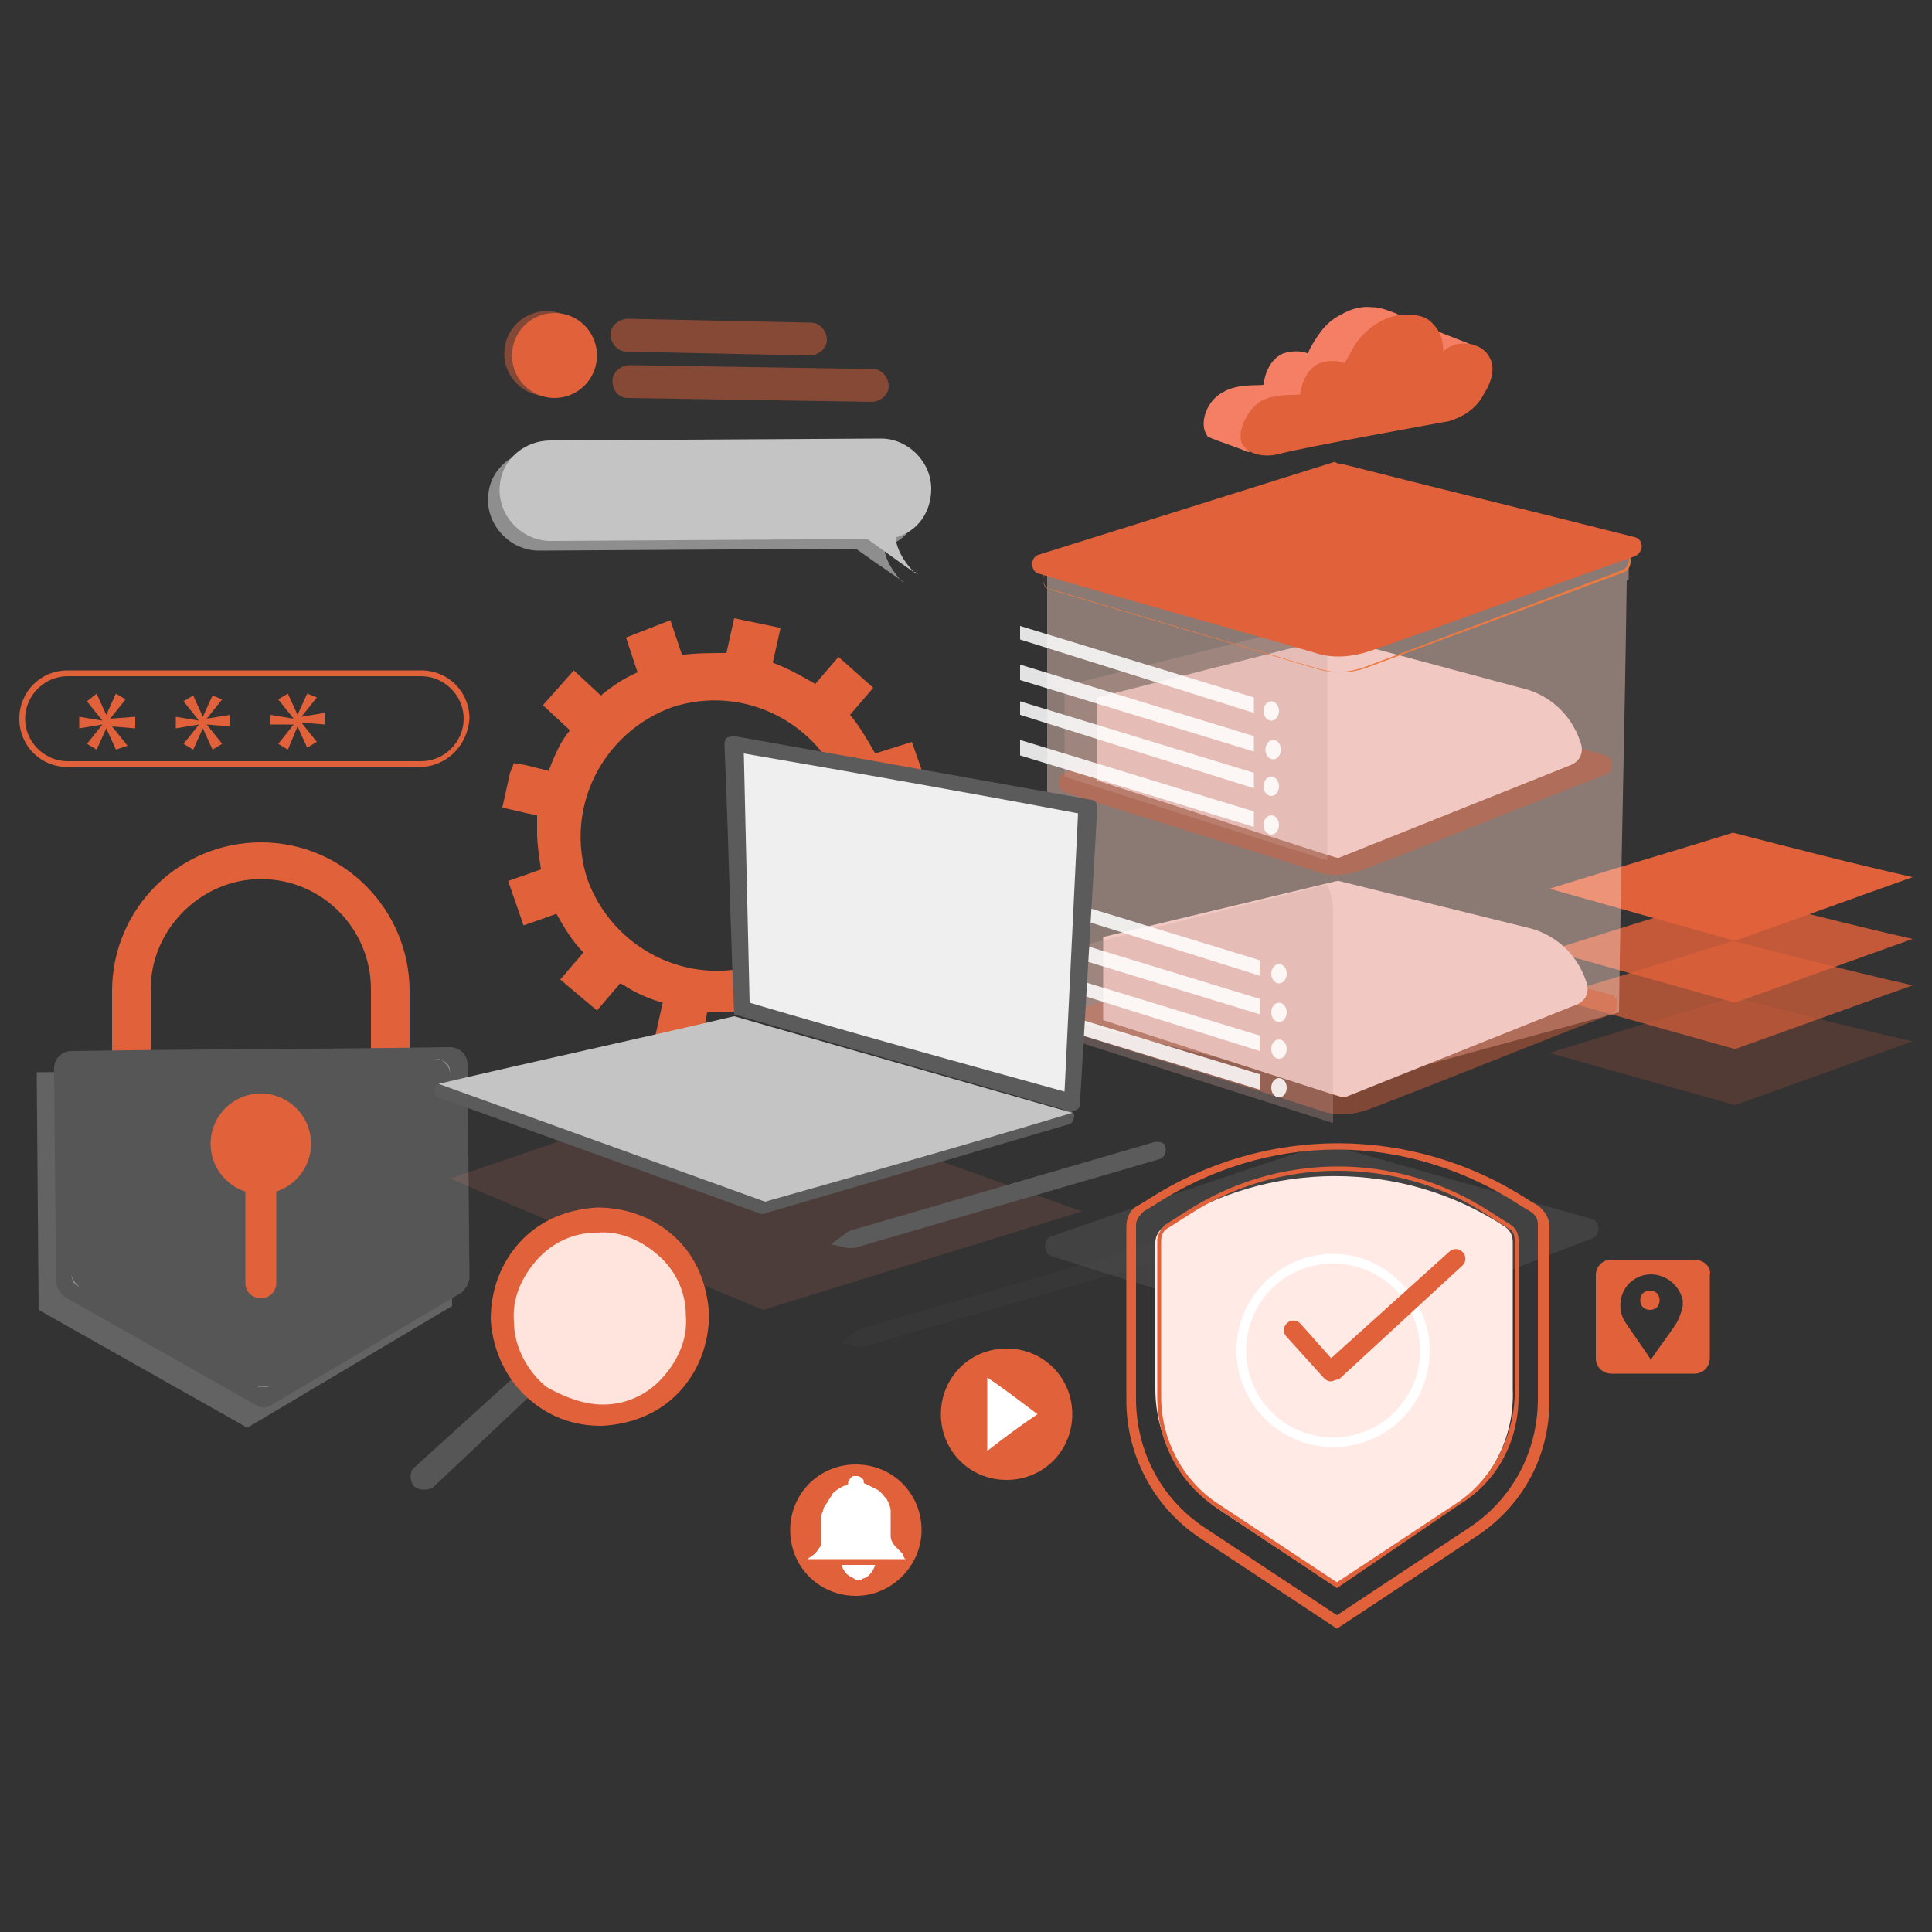 <svg version="1" viewBox="0 0 100 100" xml:space="preserve" xmlns="http://www.w3.org/2000/svg"><rect x="0" y="0" width="100" height="100" fill="#333333" stroke="none"/><path d="M89.7 46.3c3.1.8 6.2 1.6 9.3 2.3-3.1 1.1-6.1 2.2-9.2 3.3l-9.6-2.7c3.2-1 6.3-2 9.5-2.9z" fill="#E0613A" opacity=".83"/><path d="M89.7 48.7c3.1.8 6.2 1.6 9.3 2.3-3.1 1.1-6.1 2.2-9.2 3.3l-9.6-2.7c3.2-.9 6.3-1.9 9.5-2.9z" fill="#E0613A" opacity=".68"/><path d="M89.7 51.6c3.1.8 6.2 1.6 9.3 2.3-3.1 1.1-6.1 2.2-9.2 3.3l-9.6-2.7c3.2-1 6.3-1.9 9.5-2.9z" fill="#E0613A" opacity=".18"/><path d="M89.7 43.1c3.1.8 6.2 1.6 9.3 2.3-3.1 1.1-6.1 2.2-9.2 3.3L80.2 46c3.2-1 6.3-1.9 9.5-2.9z" fill="#E0613A"/><path d="M84.2 30c-.1 7.5-.3 15-.4 22.4-4.8 1.3-9.6 2.6-14.3 3.9-5.1-1.2-10.2-2.5-15.3-3.7V29.5c7.5 0 15.1-.1 22.6-.1l7.5-.9V30z" fill="#FFD8CA" opacity=".43"/><path d="M62.4 22.4c0 .1.1.1.1.2.7.3 1.4.5 2.1.8 2.8-.7 5.6-1.5 8.4-2.2.3-.1 1.3-.4 1.8-1.4.1-.2.3-.5.4-.9.4-.3.7-.7 1.1-1-.7-.3-1.3-.5-2-.8-.1.1-.2.1-.3.1H73.7c-.2 0-.4.1-.5.2-.2-.3-.3-.6-.5-.9h.1c-.1-.1-.4-.2-.6-.3-.3-.1-.7-.3-1.2-.3-.9-.1-1.6.4-1.8.5-.5.3-.8.7-1 1s-.4.6-.5.9c-.2-.1-.7-.2-1.3 0-.9.4-1 1.6-1 1.6 0 .1-1.3-.1-2.1.4-.8.4-1.2 1.5-.9 2.1zm10.5-4.9h.2l-.1.1c-.1 0-.1-.1-.1-.1z" fill="#F47F64"/><path d="M74.7 18.2c0-.2 0-.9-.5-1.4-.4-.5-1-.5-1.3-.5-1.2-.1-2.3.8-2.8 1.6-.1.2-.5.9-.5.9-.2-.1-.7-.2-1.3 0-.9.4-1 1.6-1 1.6 0 .1-1.3-.1-2.1.4-.7.5-1.2 1.6-.9 2.2.3.5 1.1.7 1.9.5 1-.3 8.8-1.7 8.8-1.7.3-.1 1.3-.4 1.8-1.4.2-.3.7-1.2.3-1.9-.3-.6-1-.7-1.1-.7-.8-.1-1.2.3-1.3.4z" fill="#E0613A"/><path d="M69.6 47.6l13.8 3.9c.4.1.5.8 0 1-4.2 1.6-8.3 3.3-12.5 4.9-.8.3-1.7.4-2.5.1-4.3-1.4-8.7-2.7-13-4.1-.4-.1-.4-.9 0-1 4.6-1.6 9.3-3.2 13.9-4.7.2-.1.3-.1.3-.1z" fill="#E0613A" opacity=".44"/><path d="M57.1 48.5v4.3s12.3 4 12.4 4h.1l12-4.8c.5-.2.7-.7.5-1.2-.5-1.5-1.7-2.5-3.1-2.8l-9.7-2.4h-.1l-12.1 2.9z" fill="#F2C9C2"/><path d="M55.4 49.1v4.7l13.5 4.3h.1V47.2c0-.5-.1-1-.3-1.4h-.1l-13.2 3.3z" fill="#C9A19B" opacity=".3"/><g opacity=".86" fill="#fff"><path d="M53.1 46l12.1 3.7v.8l-12.1-3.8z"/><ellipse cx="66.2" cy="50.4" rx=".4" ry=".5"/><path d="M53.1 48l12.1 3.7v.8l-12.1-3.7z"/><ellipse cx="66.2" cy="52.4" rx=".4" ry=".5"/></g><g opacity=".86" fill="#fff"><path d="M53.1 49.9l12.1 3.7v.8l-12.1-3.8z"/><ellipse cx="66.2" cy="54.3" rx=".4" ry=".5"/><path d="M53.1 51.9l12.1 3.7v.8l-12.1-3.7z"/><ellipse cx="66.2" cy="56.3" rx=".4" ry=".5"/></g><path d="M69.3 35.2l13.8 3.9c.4.1.5.8 0 1-4.2 1.6-8.3 3.3-12.5 4.9-.8.3-1.7.4-2.5.1-4.3-1.4-8.7-2.7-13-4.1-.4-.1-.4-.9 0-1 4.6-1.6 9.3-3.2 13.9-4.7.2-.2.3-.2.3-.1z" fill="#E0613A" opacity=".44"/><path d="M56.8 36.1v4.3s12.3 4 12.4 4h.1l12-4.8c.5-.2.7-.7.5-1.2-.5-1.5-1.7-2.5-3.1-2.8L69 33l-12.2 3.1z" fill="#F2C9C2"/><path d="M55.1 35.5v4.7l13.5 4.3h.1V33.6c0-.5-.1-1-.3-1.4h-.1l-13.2 3.3z" fill="#C9A19B" opacity=".3"/><g opacity=".86" fill="#fff"><path d="M52.8 32.4l12.1 3.7v.8l-12.1-3.8z"/><ellipse cx="65.8" cy="36.8" rx=".4" ry=".5"/><path d="M52.8 34.4l12.1 3.7v.8l-12.1-3.7z"/><ellipse cx="65.9" cy="38.8" rx=".4" ry=".5"/></g><g opacity=".86" fill="#fff"><path d="M52.8 36.3L64.9 40v.8L52.8 37z"/><ellipse cx="65.8" cy="40.7" rx=".4" ry=".5"/><path d="M52.8 38.3L64.9 42v.8l-12.1-3.7z"/><ellipse cx="65.8" cy="42.7" rx=".4" ry=".5"/></g><path d="M69.4 34.8c-.4 0-.8-.1-1.2-.2l-13.8-4.1c-.3 0-.4-.2-.4-.5s.1-.5.4-.5l14.8-4.8h.3L84 28.5c.2.1.4.3.4.5 0 .3-.1.5-.3.6l-13.2 4.9c-.5.2-1 .3-1.5.3zm-.2-10.1h-.1l-14.8 4.8c-.2.1-.3.3-.3.5s.1.4.3.5l13.8 4.1c.9.3 1.8.2 2.6-.1l13.3-5c.2-.1.3-.3.3-.5s-.1-.4-.3-.4l-14.8-3.9c.1 0 .1 0 0 0z" fill="#EF7A3F"/><path d="M69.4 24c5.1 1.3 10.1 2.5 15.2 3.8.5.1.5.8 0 1-4.6 1.6-9.1 3.3-13.7 4.9-.9.3-1.9.4-2.8.1-4.8-1.4-9.6-2.7-14.3-4.1-.5-.1-.5-.9 0-1l15.3-4.8c.1.1.2.1.3.1z" fill="#E0613A"/><path d="M68.6 59.2l13.8 3.9c.4.1.5.8 0 1-4.2 1.6-8.3 3.3-12.5 4.9-.8.3-1.7.4-2.5.1-4.3-1.4-8.7-2.7-13-4.1-.4-.1-.4-.9 0-1 4.6-1.6 9.3-3.2 13.9-4.7.1-.1.2-.1.3-.1z" fill="#aaa" opacity=".13"/><path d="M11.5 36.2l-.8 1 1.2-.2v.6l-1.2-.1.8 1-.5.3-.5-1.1-.5 1.1-.5-.3.8-1-1.2.2v-.6l1.2.2-.8-1 .5-.3.5 1.1.5-1.1.5.2zM16.4 36.1l-.8 1 1.2-.2v.6l-1.2-.1.8 1-.5.3-.5-1.1-.5 1.2-.5-.3.8-1H14V37l1.2.2-.8-1 .5-.3.5 1.1.5-1.1.5.2zM13.5 63.5c-4.3 0-7.7-3.5-7.7-7.7v-4.5c0-4.3 3.5-7.7 7.7-7.7 4.3 0 7.7 3.5 7.7 7.7v4.5c.1 4.2-3.4 7.7-7.7 7.7zm0-18c-3.1 0-5.7 2.6-5.7 5.7v4.5c0 3.1 2.6 5.7 5.7 5.7s5.7-2.6 5.7-5.7v-4.5c0-3.1-2.5-5.7-5.7-5.7z" fill="#E0613A"/><path d="M2 67.8l-.1-12.3c7.1-.1 14.3-.1 21.4-.2l.1 12.3-10.6 6.3L2 67.8z" fill="#A5A5A5" opacity=".42"/><path d="M2.9 66.3l-.1-11c0-.5.4-.9.9-.9 6.5-.1 13.1-.1 19.6-.2.5 0 .9.4.9.9l.1 11c0 .3-.2.6-.4.8l-9.8 5.8c-.3.2-.6.2-.9 0l-9.9-5.6c-.2-.2-.4-.5-.4-.8z" fill="#565656"/><path d="M39.3 49.9c-3.7 1.2-7.6-.8-8.9-4.4-1.2-3.7.8-7.6 4.4-8.9 3.7-1.2 7.6.8 8.9 4.4 1.3 3.7-.7 7.6-4.4 8.9zm5.9.7l.8-.9-1.3-1.3c.4-.6.8-1.3 1.1-2.1l1.8.4.6-2.4-1.9-.3c.1-.9 0-1.8-.1-2.7l1.8-.6-.8-2.3-1.9.6c-.4-.7-.8-1.4-1.3-2l1.2-1.4-1.8-1.6-1.2 1.4c-.7-.4-1.4-.8-2.2-1.1l.4-1.8L38 32l-.4 1.8c-.8 0-1.6 0-2.3.1l-.6-1.8-2.3.9.6 1.8c-.7.3-1.3.7-1.9 1.2l-1.4-1.3-1.6 1.8 1.4 1.3c-.5.6-.8 1.3-1.1 2.1l-1.2-.3-.6-.1-.2.5-.4 1.8 1.3.3.5.1v.9c0 .6.1 1.2.2 1.9l-1.7.6.8 2.3 1.7-.6c.4.7.8 1.4 1.4 2L29 50.7l1.3 1.1.6.5 1.2-1.4c.1 0 .1.1.2.1.6.4 1.3.7 2 .9l-.4 1.8 1.4.3 1 .2.1-.7.2-1.1c.8 0 1.5 0 2.3-.2v.2l2.3-.8-.1-.2c.4-.2.8-.4 1.1-.7.3-.2.5-.4.8-.6l1 1 1.2-.5z" fill="#E0613A"/><path d="M23.3 61c4.7-1.6 9.4-3.2 14.1-4.9L56 62.7l-16.5 5.1C34 65.5 28.6 63.3 23.3 61z" fill="#FF896E" opacity=".13"/><path d="M39.3 62.8l-16.6-6c-.2-.1-.3-.3-.2-.5s.3-.3.5-.2l16.6 6c.2.1.3.3.2.5s-.3.3-.5.2z" fill="#5B5B5B"/><path d="M55.3 58.2l-15.7 4.6c-.2.1-.4-.1-.5-.3s.1-.4.3-.5l15.7-4.6c.2-.1.4.1.5.3 0 .2-.1.5-.3.5z" fill="#5B5B5B"/><path d="M38 52.6c-5.1 1.2-10.2 2.3-15.3 3.5l16.9 6.1c5.3-1.5 10.6-3 15.9-4.6l-17.5-5z" fill="#C4C4C4"/><path d="M56.8 41.8c0-.2-.1-.4-.3-.4L38 38.1s-.2 0-.4.1c-.1.1-.1.3-.1.4.2 4.6.3 9.3.5 13.9 5.8 1.7 11.5 3.3 17.3 5h.2c.2 0 .4-.1.4-.4l.9-15.3z" fill="#5B5B5B"/><path d="M38.5 39c5.8 1 11.5 2 17.3 3.1l-.7 14.4c-5.4-1.5-10.9-3-16.3-4.6-.1-4.2-.2-8.5-.3-12.9z" fill="#EFEFEF"/><path d="M43.7 63.9l-.7.5.9.2H44.2L60 60c.3-.1.4-.4.3-.7-.1-.2-.3-.2-.5-.2L44 63.7c-.2.1-.2.1-.3.2z" fill="#5B5B5B"/><path d="M44.2 69l-.7.5.9.2H44.7l15.8-4.6c.3-.1.4-.4.3-.7-.1-.2-.3-.2-.5-.2l-15.8 4.6c-.2.1-.2.1-.3.2z" fill="#5B5B5B" opacity=".13"/><path d="M32.4 18.2l9.5.2c.5 0 .9-.4.9-.8 0-.5-.4-.9-.8-.9l-9.5-.2c-.5 0-.9.4-.9.8 0 .5.4.9.8.9zM32.5 20.6l12.6.2c.5 0 .9-.4.9-.8 0-.5-.4-.9-.8-.9l-12.6-.2c-.5 0-.9.4-.9.8 0 .5.3.9.8.9z" fill="#E0613A" opacity=".48"/><path d="M46.9 30.2s-.1-.1-.2-.1c-.1-.1-.7-.7-.9-1.5v-.3c1.1-.3 1.8-1.3 1.8-2.5 0-1.4-1.2-2.6-2.6-2.6l-17.1.1c-1.3 0-2.4.9-2.6 2.1-.3 1.6 1 3.1 2.6 3.1l16.4-.1c1.4 1 2.6 1.8 2.6 1.8z" fill="#C4C4C4" opacity=".63"/><path d="M47.5 29.7s-.1-.1-.2-.1c-.1-.1-.7-.7-.9-1.5v-.3c1.1-.3 1.8-1.3 1.8-2.5 0-1.4-1.2-2.6-2.6-2.6l-17.1.1c-1.3 0-2.4.9-2.6 2.1-.3 1.6 1 3.1 2.6 3.1l16.4-.1c1.4 1 2.6 1.9 2.6 1.8z" fill="#C4C4C4"/><circle cx="28.3" cy="18.3" r="2.2" fill="#E0613A" opacity=".46"/><circle cx="28.7" cy="18.4" r="2.2" fill="#E0613A"/><path d="M21.9 77.1c-.2 0-.4-.1-.5-.2-.2-.3-.2-.7 0-.9l5.4-4.9c.3-.2.7-.2.9 0 .2.3.2.7 0 .9l-5.3 5c-.2.1-.3.1-.5.1z" fill="#565656"/><path d="M31.2 73.2c-1.2 0-2.4-.4-3.2-1.1-1.2-.9-1.9-2.3-2-3.9-.1-2.8 2.1-5.1 4.9-5.2s5.1 2.1 5.2 4.9c.2 2.9-2.1 5.3-4.9 5.3z" fill="#FFE4DE"/><path d="M31.1 73.8c-1.3 0-2.5-.4-3.5-1.2-1.3-1-2.1-2.6-2.2-4.3 0-1.5.5-2.9 1.5-4s2.4-1.7 4-1.8c1.5 0 2.9.5 4 1.5s1.7 2.4 1.8 4c0 1.5-.5 2.9-1.5 4s-2.4 1.7-4 1.8h-.1zm.1-1.1v.6-.6c1.2 0 2.3-.5 3.1-1.4s1.3-2 1.2-3.2c0-1.2-.5-2.3-1.4-3.1s-2-1.3-3.2-1.2c-1.2 0-2.3.5-3.1 1.4s-1.3 2-1.2 3.2c0 1.3.7 2.6 1.7 3.4.9.5 1.9.9 2.9.9z" fill="#E0613A"/><circle cx="13.5" cy="59.2" r="2.6" fill="#E0613A"/><path d="M13.5 67.2c-.4 0-.8-.3-.8-.8v-6.2c0-.4.3-.8.8-.8.4 0 .8.3.8.8v6.2c0 .4-.3.8-.8.8zM21.7 39.7H3.5c-1.4 0-2.5-1.1-2.5-2.5s1.1-2.5 2.5-2.5h18.3c1.4 0 2.5 1.1 2.5 2.5-.1 1.4-1.2 2.5-2.6 2.5zM3.5 35c-1.2 0-2.2 1-2.2 2.2s1 2.2 2.2 2.2h18.3c1.2 0 2.2-1 2.2-2.2S23 35 21.8 35H3.5z" fill="#E0613A"/><path d="M6.5 36.2l-.8 1 1.3-.1v.6l-1.2-.1.8 1-.6.2-.5-1.1-.5 1.1-.5-.3.8-1-1.2.2v-.6l1.2.2-.8-1 .5-.4.5 1.1.5-1.1.5.3z" fill="#E0613A"/><path d="M13.6 71.8c-.1 0-.3 0-.4-.1l-9.1-5.1c-.3-.1-.4-.4-.4-.7l-.1-10.1c0-.5.4-.8.8-.8l18.1-.2c.2 0 .4.1.6.2.2.2.2.4.2.6l.1 10.1c0 .3-.2.6-.4.7l-9 5.3c-.1.1-.2.1-.4.1zm9-17s-.1 0 0 0L4.4 55c-.4 0-.8.3-.8.8l.1 10.1c0 .3.2.5.4.7l9.1 5.1c.2.1.5.1.8 0l9-5.3c.2-.1.4-.4.4-.7l-.1-10.1c0-.2-.1-.4-.2-.5-.2-.2-.3-.3-.5-.3z" fill="#919191"/><path d="M69.2 84.3l-7.1-4.7c-2.4-1.6-3.8-4.3-3.8-7.1v-9c0-.5.2-.9.6-1.1l.5-.3c6-3.9 13.7-3.9 19.7 0l.5.3c.4.3.6.7.6 1.1v9c0 2.9-1.4 5.5-3.9 7.1l-.1-.2.1.2-7.1 4.7zm0-24.8c-3.3 0-6.6 1-9.5 2.9l-.5.3c-.2.2-.4.4-.4.7v9c0 2.7 1.3 5.2 3.6 6.7l6.8 4.5 6.8-4.5c2.3-1.5 3.6-4 3.6-6.7v-9c0-.3-.1-.5-.4-.7l-.5-.3c-2.9-1.9-6.2-2.9-9.5-2.9z" fill="#E0613A"/><path d="M75 78.2l-5.9 3.9-5.9-3.9c-2.1-1.4-3.4-3.8-3.4-6.3v-7.6c0-.3.2-.7.5-.8 5.3-3.5 12.3-3.5 17.6 0 .3.2.4.5.4.8v7.6c.1 2.5-1.1 4.9-3.3 6.3z" fill="#FFEAE6"/><path d="M69.2 82.2L62.9 78c-1.9-1.3-3-3.4-3-5.7v-8.1c0-.3.2-.6.4-.8l1.1-.7c4.8-3.1 10.9-3.1 15.7 0l1.1.7c.3.2.4.5.4.8v8.1c0 2.3-1.1 4.4-3.1 5.6l-6.3 4.3zm0-21.6c-2.7 0-5.4.8-7.7 2.3l-1.1.7c-.2.1-.3.4-.3.6v8.1c0 2.2 1.1 4.3 2.9 5.5l6.2 4.1 6.2-4.1.1.1-.1-.1c1.8-1.2 2.9-3.3 3-5.5v-8.1c0-.3-.1-.5-.3-.6l-1.1-.7c-2.4-1.6-5.1-2.3-7.8-2.3z" fill="#E0613A"/><path d="M69 74.9c-2.8 0-5-2.3-5-5 0-2.8 2.3-5 5-5s5 2.3 5 5c0 2.8-2.2 5-5 5zm0-9.5c-2.5 0-4.5 2-4.5 4.5s2 4.5 4.5 4.5 4.5-2 4.5-4.5-2-4.5-4.5-4.5z" fill="#fff"/><path d="M68.9 71.5c-.2 0-.3-.1-.4-.2l-1.9-2.1c-.2-.2-.2-.5 0-.7s.5-.2.7 0l1.6 1.8 6.1-5.5c.2-.2.5-.2.7 0s.2.5 0 .7l-6.4 5.9c-.2 0-.3.1-.4.1zM44.3 82.6c-1.9 0-3.4-1.5-3.4-3.4s1.5-3.4 3.4-3.4 3.4 1.5 3.4 3.4c0 1.8-1.5 3.4-3.4 3.4zM52.1 76.6c-1.9 0-3.4-1.5-3.4-3.4s1.5-3.4 3.4-3.4 3.4 1.5 3.4 3.4-1.5 3.4-3.4 3.4z" fill="#E0613A"/><path d="M51.1 75.1v-3.8c.9.6 1.8 1.3 2.6 1.9-.9.6-1.7 1.2-2.6 1.9zM46.9 80.7c0 .1-.1.1 0 0-.1.1-.1.1 0 0h-5.1c.1-.1.3-.2.4-.3s.2-.3.3-.4v-1.4c0-.1 0-.2.1-.4 0-.1.1-.3.2-.4.1-.2.2-.3.3-.5.2-.2.4-.3.6-.4.1 0 .1 0 .2-.1v-.1c.1-.2.2-.3.3-.3h.2c.1 0 .2.1.3.2v.1s0 .1.1.1l.6.3c.2.1.3.3.5.5.1.2.2.4.2.6v1.3c0 .2.1.4.3.6l.3.3c.1.2.1.3.2.3zM45.3 81c-.1.3-.3.6-.6.7-.1 0-.1.1-.2.1h-.1c-.1 0-.1 0-.2-.1-.2-.1-.4-.2-.5-.4-.1-.1-.1-.2-.1-.3h1.7z" fill="#fff"/><path d="M85.9 67.3c0 .3-.2.5-.5.5s-.5-.2-.5-.5.2-.5.5-.5.5.2.5.5z" fill="#E0613A"/><path d="M87.7 65.2h-4.3c-.5 0-.8.4-.8.8v4.3c0 .5.4.8.8.8h4.3c.5 0 .8-.4.8-.8V66c.1-.4-.3-.8-.8-.8zm-1 3.4c-.4.6-.8 1.1-1.2 1.7 0 .1-.1.1-.1 0-.4-.6-.9-1.3-1.3-1.9-.5-.8-.2-2.1 1-2.4.9-.2 1.8.4 2 1.3v.3c-.1.4-.2.7-.4 1z" fill="#E0613A"/></svg>